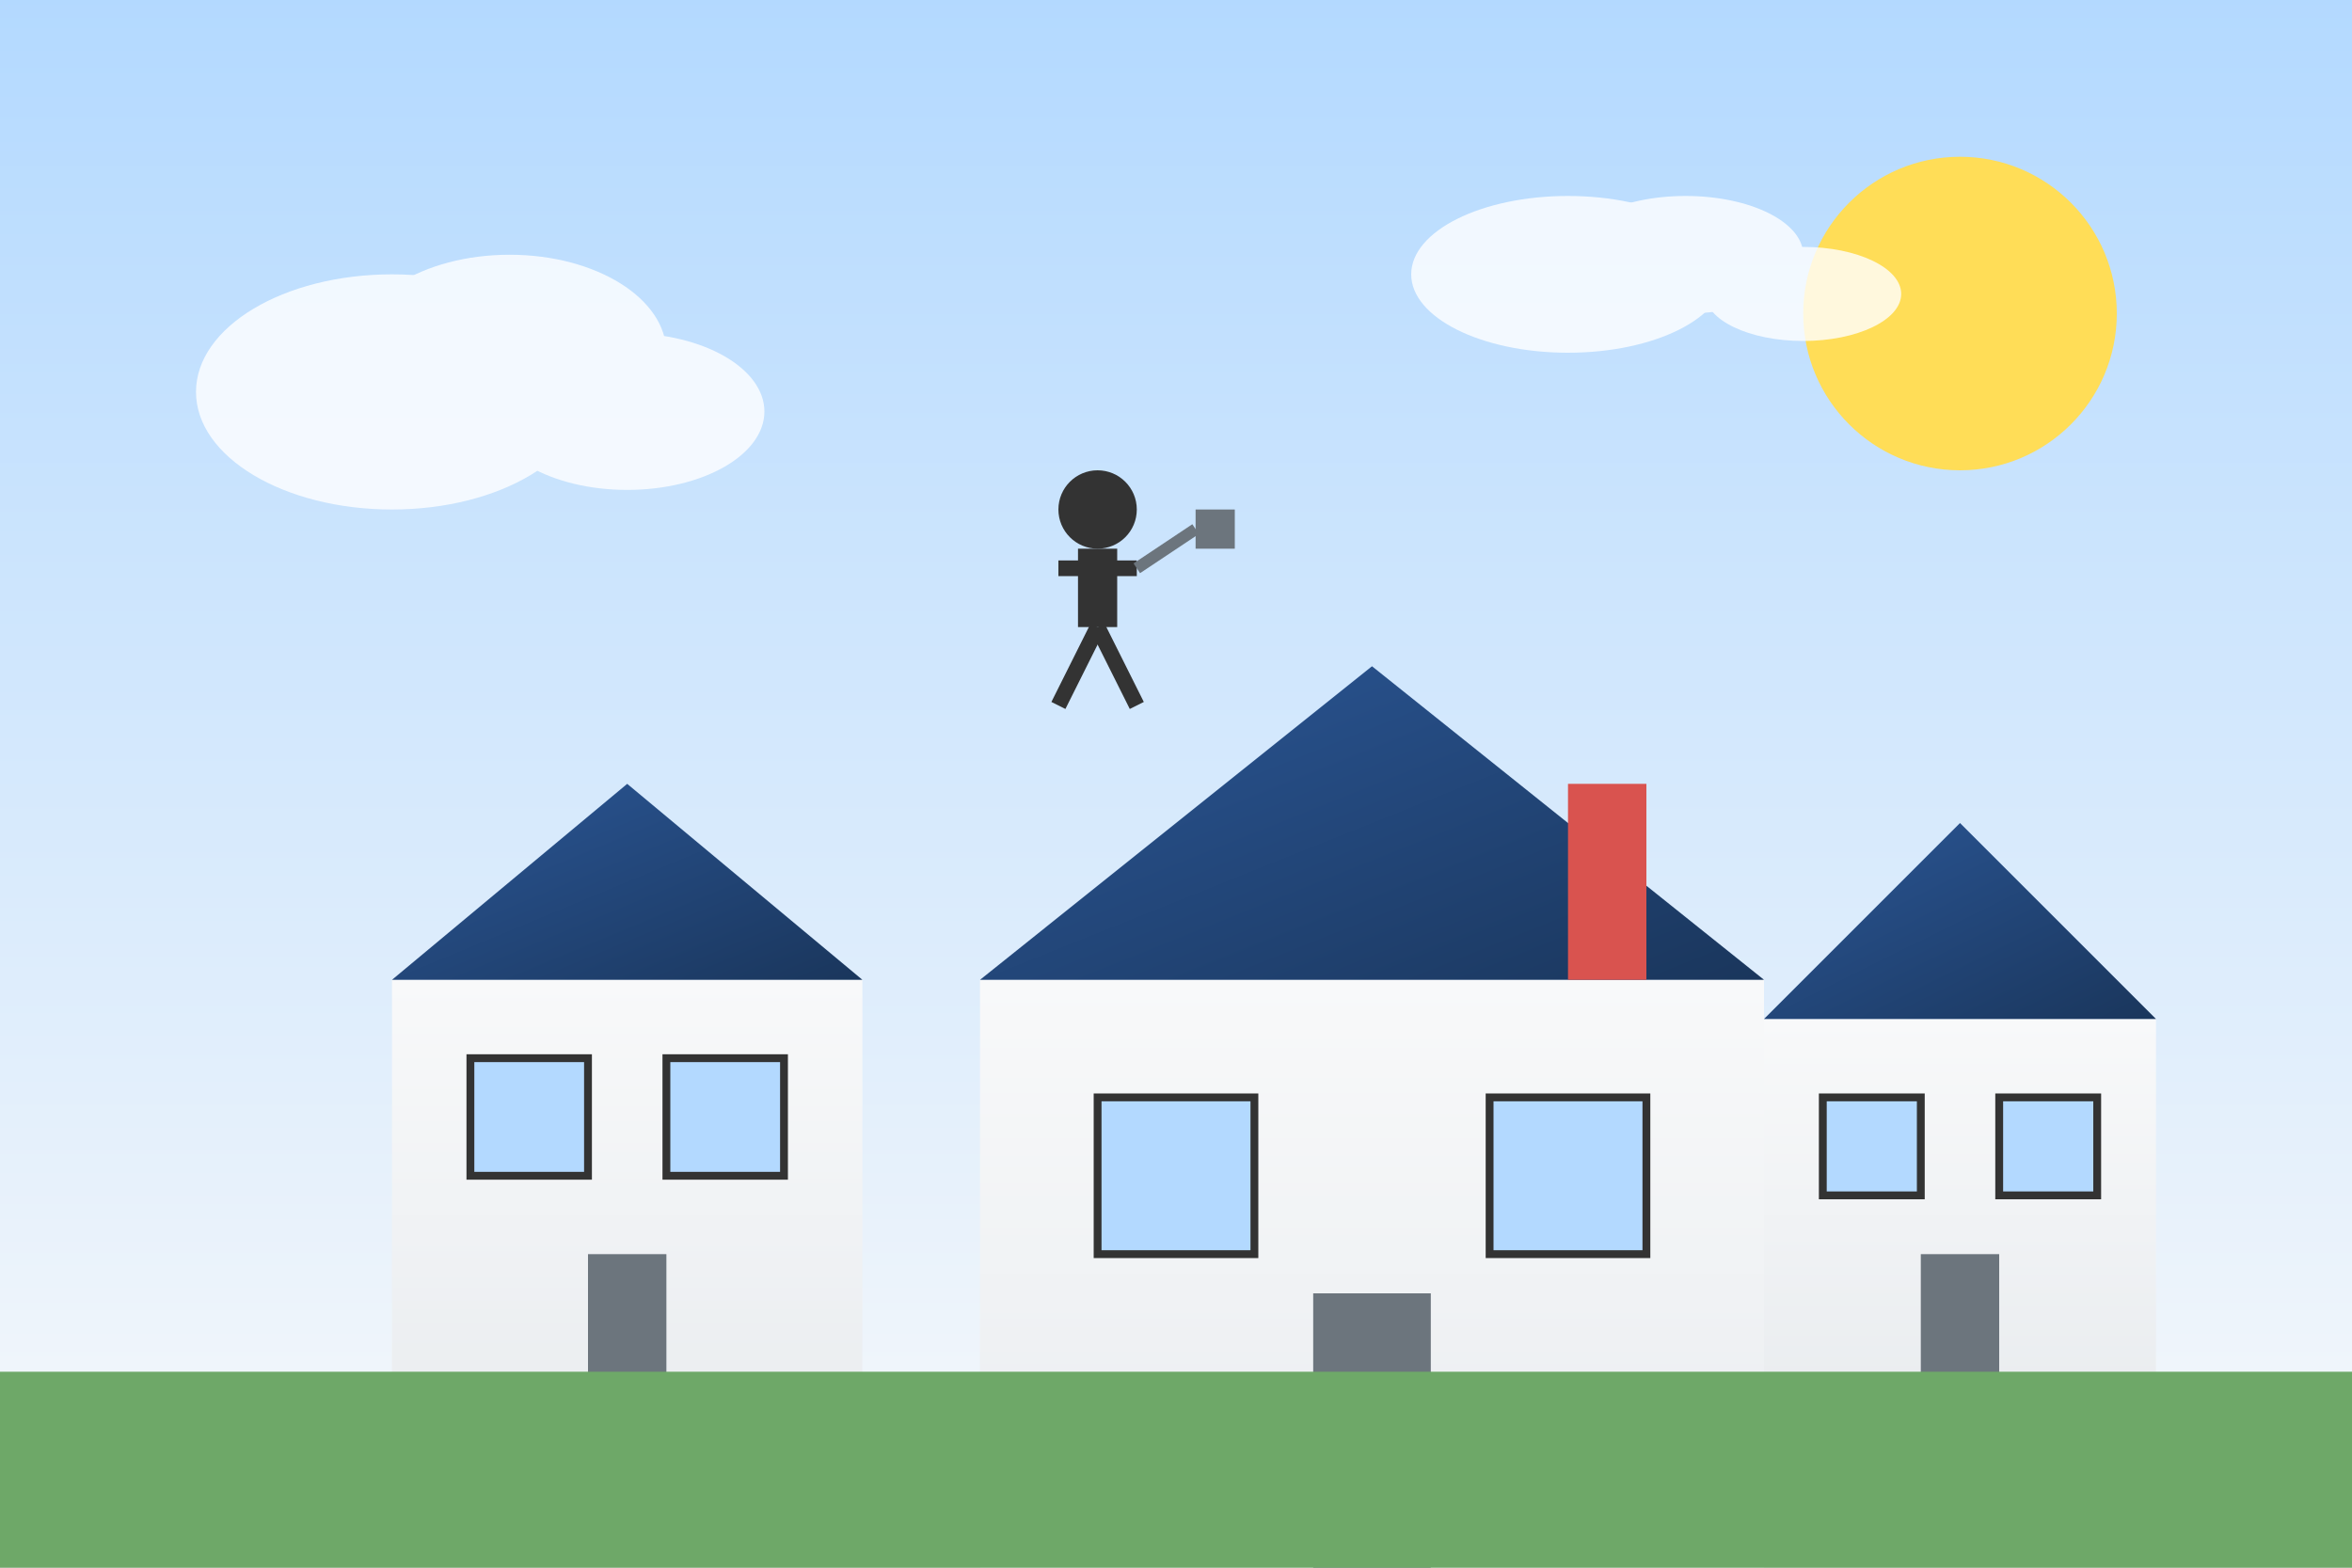 <svg xmlns="http://www.w3.org/2000/svg" width="600" height="400" viewBox="0 0 600 400">
  <rect x="0" y="0" width="600" height="400" fill="#808080" stroke="none"/>
  <defs>
    <linearGradient id="skyGradient" x1="0%" y1="0%" x2="0%" y2="100%">
      <stop offset="0%" stop-color="#b3d9ff" />
      <stop offset="100%" stop-color="#f8f9fa" />
    </linearGradient>
    <linearGradient id="roofGradient" x1="0%" y1="0%" x2="100%" y2="100%">
      <stop offset="0%" stop-color="#2b5797" />
      <stop offset="100%" stop-color="#1a365c" />
    </linearGradient>
    <linearGradient id="houseGradient" x1="0%" y1="0%" x2="0%" y2="100%">
      <stop offset="0%" stop-color="#f8f9fa" />
      <stop offset="100%" stop-color="#e9ecef" />
    </linearGradient>
  </defs>
  
  <!-- Background -->
  <rect width="600" height="400" fill="url(#skyGradient)" />
  
  <!-- Sun -->
  <circle cx="500" cy="80" r="40" fill="#ffdd57" />
  
  <!-- Clouds -->
  <g fill="#ffffff" opacity="0.8">
    <ellipse cx="100" cy="100" rx="50" ry="30" />
    <ellipse cx="130" cy="90" rx="40" ry="25" />
    <ellipse cx="160" cy="105" rx="35" ry="20" />
    
    <ellipse cx="400" cy="70" rx="40" ry="20" />
    <ellipse cx="430" cy="65" rx="30" ry="15" />
    <ellipse cx="460" cy="75" rx="25" ry="12" />
  </g>
  
  <!-- House 1 (main) -->
  <g transform="translate(250, 150)">
    <!-- House structure -->
    <rect x="0" y="100" width="200" height="150" fill="url(#houseGradient)" />
    
    <!-- Roof -->
    <polygon points="0,100 100,20 200,100" fill="url(#roofGradient)" />
    
    <!-- Chimney -->
    <rect x="150" y="50" width="20" height="50" fill="#d9534f" />
    
    <!-- Windows -->
    <rect x="30" y="130" width="40" height="40" fill="#b3d9ff" stroke="#333" stroke-width="2" />
    <rect x="130" y="130" width="40" height="40" fill="#b3d9ff" stroke="#333" stroke-width="2" />
    
    <!-- Door -->
    <rect x="85" y="180" width="30" height="70" fill="#6c757d" />
    <circle cx="105" cy="210" r="3" fill="#ffd700" />
  </g>
  
  <!-- House 2 (smaller) -->
  <g transform="translate(100, 180)">
    <!-- House structure -->
    <rect x="0" y="70" width="120" height="120" fill="url(#houseGradient)" />
    
    <!-- Roof -->
    <polygon points="0,70 60,20 120,70" fill="url(#roofGradient)" />
    
    <!-- Windows -->
    <rect x="20" y="90" width="30" height="30" fill="#b3d9ff" stroke="#333" stroke-width="2" />
    <rect x="70" y="90" width="30" height="30" fill="#b3d9ff" stroke="#333" stroke-width="2" />
    
    <!-- Door -->
    <rect x="50" y="140" width="20" height="50" fill="#6c757d" />
  </g>
  
  <!-- House 3 (smallest) -->
  <g transform="translate(450, 200)">
    <!-- House structure -->
    <rect x="0" y="60" width="100" height="100" fill="url(#houseGradient)" />
    
    <!-- Roof -->
    <polygon points="0,60 50,10 100,60" fill="url(#roofGradient)" />
    
    <!-- Windows -->
    <rect x="15" y="80" width="25" height="25" fill="#b3d9ff" stroke="#333" stroke-width="2" />
    <rect x="60" y="80" width="25" height="25" fill="#b3d9ff" stroke="#333" stroke-width="2" />
    
    <!-- Door -->
    <rect x="40" y="120" width="20" height="40" fill="#6c757d" />
  </g>
  
  <!-- Worker with tools on roof -->
  <g transform="translate(280, 130)">
    <!-- Worker silhouette -->
    <circle cx="0" cy="0" r="10" fill="#333" />
    <rect x="-5" y="10" width="10" height="20" fill="#333" />
    <line x1="-10" y1="15" x2="10" y2="15" stroke="#333" stroke-width="4" />
    <line x1="0" y1="30" x2="-10" y2="50" stroke="#333" stroke-width="4" />
    <line x1="0" y1="30" x2="10" y2="50" stroke="#333" stroke-width="4" />
    
    <!-- Hammer -->
    <line x1="10" y1="15" x2="25" y2="5" stroke="#6c757d" stroke-width="3" />
    <rect x="25" y="0" width="10" height="10" fill="#6c757d" />
  </g>
  
  <!-- Green ground -->
  <rect x="0" y="350" width="600" height="50" fill="#6ea868" />
</svg>
